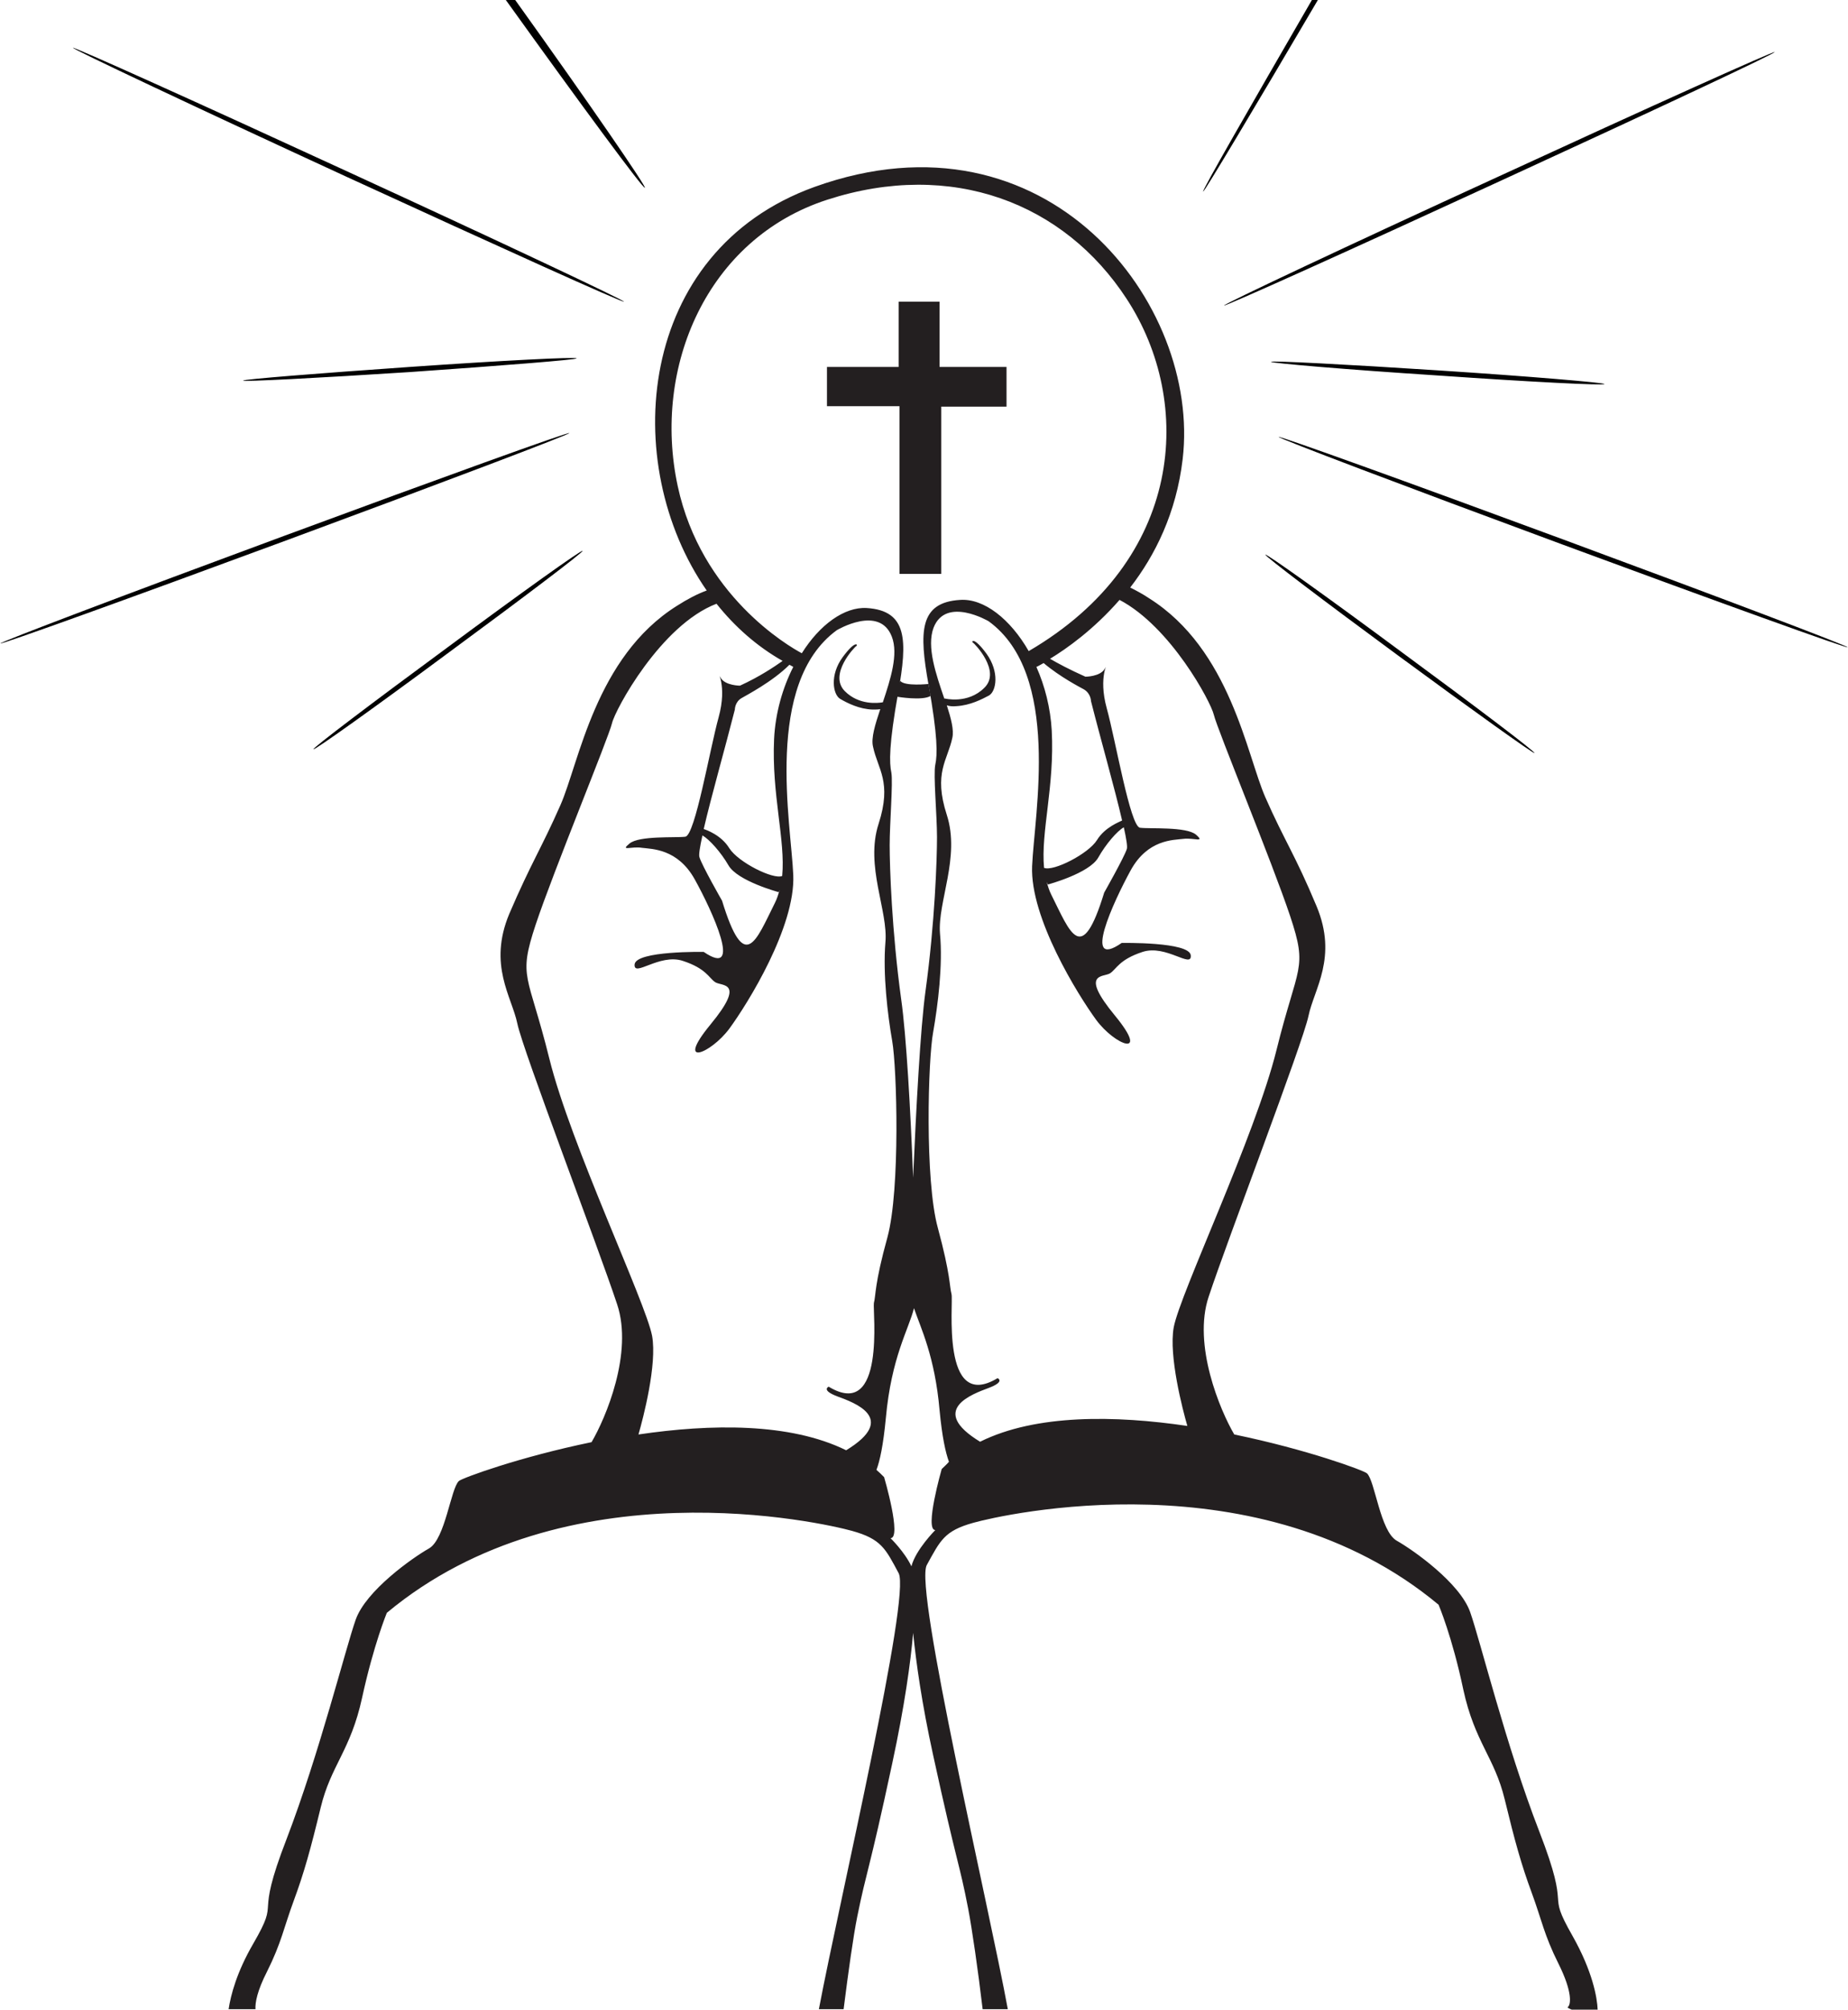 <?xml version="1.0" encoding="UTF-8"?><svg xmlns="http://www.w3.org/2000/svg" xmlns:xlink="http://www.w3.org/1999/xlink" height="471.0" preserveAspectRatio="xMidYMid meet" version="1.0" viewBox="-0.1 0.0 433.3 471.0" width="433.3" zoomAndPan="magnify"><g id="change1_1"><path d="M368.6,453.7c-6.5-11.4,0-4.4-7.8-24.5c-7.8-20.1-13.8-44.6-16.2-51.4c-2.4-6.8-13.3-14.5-17.2-16.7 s-5.1-14.1-7-15.8c-0.8-0.7-14.1-5.6-31.1-9.1c-3.3-5.6-9.8-21-6-32.3c4.5-13.6,22.1-59.5,23.4-65.8c1.3-6.3,6.9-13.7,1.9-25.7 c-5-12-7.6-15.5-12-25.5c-4.4-10-8.2-34.7-27.3-46.7c-1.5-1-3-1.8-4.4-2.5c5.8-7.5,10.8-17.4,12.3-30.1 c4.3-36.3-31.7-83.4-86.3-63.8c-41.9,15.1-45.9,65-25.3,94.6c-2.2,0.8-4.5,2-7,3.6c-19.1,12-22.9,36.7-27.3,46.7 c-4.4,10-6.9,13.6-12,25.5c-5,12,0.6,19.4,1.9,25.7c1.3,6.3,18.9,52.2,23.4,65.8c3.8,11.4-2.7,26.7-6,32.3 c-17,3.5-30.3,8.4-31.1,9.1c-1.9,1.7-3.2,13.6-7,15.8c-3.9,2.2-14.8,9.9-17.2,16.7c-2.4,6.8-8.5,31.3-16.2,51.4 c-7.8,20.1-1.2,13.1-7.8,24.5c-3.9,6.7-5.3,12.1-5.8,15.4h6.3c-0.1-1.5,0.4-4.3,2.7-8.8c3.4-6.8,3.9-10.2,6.3-16.7 c2.4-6.5,3.9-11.9,6.3-21.8c2.4-9.9,7-13.3,9.7-25.7c2.7-12.4,5.8-19.9,5.8-19.9c41.9-34.9,102.3-21.1,109.1-19.2 c6.8,1.9,7.8,4.1,10.9,9.9c2.9,5.4-13.8,76.4-18.7,102.2h5.8c1.1-8.7,2.3-17.3,3.2-21.7c2.2-10.9,2.7-10.2,8.2-35.9 c2.9-13.5,4.3-23.6,4.9-30.6c0.7,6.9,2,16.4,4.7,28.7c5.6,25.7,6.1,25,8.2,35.9c0.9,4.7,2.3,14.3,3.4,23.6h5.9 c-4.4-24-22-98.6-19-104.1c3.2-5.8,4.1-8,10.9-9.9c6.8-1.9,67.1-15.8,109.1,19.2c0,0,3.2,7.5,5.8,19.9c2.7,12.4,7.3,15.8,9.7,25.7 c2.4,9.9,3.9,15.3,6.3,21.8c2.4,6.5,2.9,9.9,6.3,16.7c3.4,6.8,2.9,9.7,2.2,10.2c-0.2,0.1,0.2,0.3,0.9,0.6h6.1 C374.4,468.2,373.3,462,368.6,453.7z M193.9,46.8c29.1-9.4,55.5,0.7,70.2,23.3c15.8,24.2,13.5,61.2-23,82.5 c-4.3-7.5-10.5-12.4-16.1-12c-9.6,0.6-9.6,7.5-7.4,19.8c2.2,12.2,2.1,16.5,1.6,18.8c-0.5,2.3,0.4,11.9,0.4,17 c0,5.1-0.5,20.1-2.7,36.1c-1.2,8.7-2.2,27.6-2.9,43.7c-0.6-15.7-1.6-33.4-2.8-41.8c-2.2-16-2.7-31-2.7-36.1c0-5.1,0.8-14.7,0.4-17 c-0.5-2.3-0.6-6.5,1.6-18.8c2.2-12.2,2.2-19.2-7.4-19.8c-5.2-0.3-11,3.9-15.2,10.6c-3.2-1.7-23.6-13.6-29.1-39.2 C152.8,86,165.7,55.9,193.9,46.8z M257.1,196.9c-2,3.2-10.2,7.4-12.4,6.5c-0.8-8.4,2.5-19.1,1.8-32.2c-0.3-5.3-1.6-10.4-3.6-14.9 c0.3-0.1,0.8-0.4,1.7-0.9c3.9,3.3,8.6,5.7,9.5,6.2c1.6,1,1.6,2.7,1.6,2.7c2.2,8.7,5.6,20.6,7.3,28 C262.5,192.6,259,193.8,257.1,196.9z M263.4,193.9c0.6,2.7,0.9,4.6,0.7,5.1c-0.6,1.9-5.3,10.2-5.3,10.2c-5.3,17.3-7.9,9.5-12.4,0.5 c-0.5-1-0.8-2-1.1-3c0.1,0.2,0.2,0.4,0.3,0.6c0,0,9.7-2.6,11.8-6.3C259.2,197.8,261.9,194.7,263.4,193.9z M183.3,205.3 c-2.1,0.9-10.3-3.2-12.4-6.5c-1.9-3.1-5.4-4.3-6-4.5c1.7-7.4,5.1-19.3,7.3-28c0,0,0-1.8,1.6-2.7c1-0.6,7.2-3.8,11.2-7.8 c0.3,0.2,0.6,0.3,0.9,0.5c-2.5,4.9-4.2,10.8-4.5,16.9C180.8,186.2,184.1,196.9,183.3,205.3z M182.7,208.6c-0.3,1-0.6,2-1.1,3 c-4.5,9-7.1,16.8-12.4-0.5c0,0-4.7-8.2-5.3-10.2c-0.2-0.5,0.1-2.4,0.7-5.1c1.6,0.9,4.3,3.9,6.1,7c2.1,3.7,11.8,6.3,11.8,6.3 C182.5,209,182.6,208.8,182.7,208.6z M194.2,325c0,0-1.9,0.8,2.1,2.3c3.8,1.4,14.3,5.1,2,12.6c-13.2-6.5-31.8-6.2-48.7-3.7 c1.1-3.8,4.4-16.4,3.2-23.1c-1.5-7.9-19.1-44.8-24.1-65c-5-20.2-7.4-18.7-3.2-31.4c4.2-12.6,17.1-43.8,17.9-47.2 c0.7-3.1,11.4-23,24.5-28c4.3,5.4,9.5,10,15.5,13.4c-2,1.4-5.4,3.7-10,5.8c0,0-3.4,0-4.5-1.8c-1.1-1.8,1.6,1.6-0.5,9.2 c-2.1,7.6-5.5,27.6-7.8,28c-2.3,0.3-10.8-0.3-13.1,1.6c-2.3,1.9,0.5,0.6,2.9,1c2.4,0.3,8.4,0.2,12.4,7.4s11.5,23.4,2.1,17 c0,0-15.8-0.3-16.2,2.9c-0.3,3.2,5.8-2.6,11.3-0.8c5.5,1.8,6.1,4,7.6,5c1.5,1,7.3-0.3-1.1,9.9c-8.4,10.2,0,6.9,4.4,1 c4.4-6,15.5-23.9,15-36c-0.5-12.1-6.9-44.9,10.2-57.4c0,0,10-6,12.9,1.5c1.6,4.1-0.3,10-2.1,15.4c-1.2,0.2-5.6,0.7-8.9-2.6 c-3.9-3.9,2.3-10.4,2.7-10.6s-0.1-1.6-3.2,2.6c-3.1,4.2-2.3,8.8-0.6,9.8c1.7,1,4.5,2.4,7.6,2.5c0.7,0,1.3,0,1.8-0.1 c-1.2,3.6-2.2,6.8-1.7,8.8c1.1,5.3,4.5,8.2,1.3,18.1c-3.2,9.9,2.3,20.4,1.6,27.8c-0.6,7.4,0.5,16.8,1.6,23.1 c1.1,6.3,1.9,34.7-1.1,45.9c-3.1,11.2-2.7,13.6-3.2,15.5C204.5,307.3,207.6,333.1,194.2,325z M220.7,344.3c0,0-4.1,14.3-1.5,14.3 c0,0-4.6,4.6-5.6,8.5c-1.6-3.4-4.9-6.6-4.9-6.6c2.7,0-1.5-14.3-1.5-14.3c-0.6-0.6-1.2-1.2-1.8-1.7c0.8-2.1,1.6-5.8,2.2-12.1 c1.3-14.4,5.4-20.9,6.6-25.8c1.6,4.7,4.9,11.3,6,23.9c0.6,6.3,1.4,9.9,2.2,12.1C221.9,343.2,221.3,343.7,220.7,344.3z M229.7,337.9 c-12.3-7.5-1.7-11.2,2-12.6c4-1.5,2.1-2.3,2.1-2.3c-13.4,8.1-10.3-17.8-10.8-19.7c-0.5-1.9-0.2-4.4-3.2-15.5 c-3.1-11.2-2.3-39.6-1.1-45.9c1.1-6.3,2.3-15.7,1.6-23.1c-0.6-7.4,4.8-17.9,1.6-27.8c-3.2-9.9,0.2-12.8,1.3-18.1 c0.4-1.8-0.3-4.5-1.3-7.6c0.5,0.2,1.3,0.3,2.3,0.2c3.2-0.2,5.9-1.6,7.6-2.5c1.7-1,2.5-5.5-0.6-9.8c-3.1-4.2-3.6-2.8-3.2-2.6 c0.4,0.2,6.7,6.7,2.7,10.6c-3.9,3.9-9.3,2.5-9.3,2.5c-0.1,0-0.1,0.1-0.1,0.1c0,0,0-0.1,0-0.1c-1.9-5.6-4.2-12.1-2.5-16.6 c2.9-7.4,12.9-1.5,12.9-1.5c17.1,12.4,10.7,45.3,10.2,57.4c-0.5,12.1,10.7,30.1,15,36c4.4,6,12.8,9.2,4.4-1 c-8.4-10.2-2.6-8.9-1.1-9.9c1.5-1,2.1-3.2,7.6-5c5.5-1.8,11.6,4,11.3,0.8c-0.3-3.2-16.2-2.9-16.2-2.9c-9.4,6.5-1.9-9.7,2.1-17 c4-7.3,10-7.1,12.4-7.4c2.4-0.3,5.2,1,2.9-1c-2.3-1.9-10.8-1.3-13.1-1.6c-2.3-0.3-5.7-20.4-7.8-28c-2.1-7.6,0.6-11-0.5-9.2 c-1.1,1.8-4.5,1.8-4.5,1.8c-3.8-1.7-6.4-3.1-8.3-4.2c3.8-2.3,10.2-6.8,16.3-13.8c12,6.3,21.4,23.9,22.1,26.9 c0.8,3.4,13.7,34.6,17.9,47.2c4.2,12.6,1.8,11.2-3.2,31.4s-22.6,57-24.1,65c-1.2,6.7,2.1,19.3,3.2,23.1 C261.4,331.7,242.8,331.4,229.7,337.9z" fill="#231F20"/></g><g id="change1_2"><path d="M210.3,163.3c0,0,5.9,1,7.8-0.2l-0.5-2.8c0,0-5.5,0.6-6.6-0.7C210.9,159.5,209.7,163,210.3,163.3z" fill="#231F20"/></g><g id="change1_3"><path d="M210.6,86V70.7h9.6V86h15.7v9.3h-15.3l0,39.2l-9.8,0l0-39.3h-17l0-9.2H210.6z" fill="#231F20"/></g><g id="change2_1"><path d="M146.2,70.7C146,71,117,57.9,81.3,41.5C45.7,25.1,16.9,11.5,17,11.2c0.1-0.3,29.2,12.8,64.8,29.2 C117.5,56.8,146.3,70.4,146.2,70.7z M66.5,125.6C29.7,139.2-0.1,150.5,0,150.8c0.1,0.3,30.1-10.5,66.9-24.1 c36.8-13.6,66.6-24.9,66.5-25.2C133.2,101.2,103.3,112,66.5,125.6z M104.6,151.9c-17.4,12.8-31.4,23.4-31.2,23.7 c0.2,0.3,14.5-9.9,31.9-22.8c17.4-12.8,31.4-23.4,31.2-23.7C136.3,128.8,122,139,104.6,151.9z M118.5,0c18.1,25.2,32.2,44.3,32.6,44 c0.4-0.2-12.7-19.3-30.4-44H118.5z M96,86c-21.6,1.5-39.1,2.9-39.1,3.2c0,0.3,17.5-0.6,39.1-2c21.6-1.5,39.1-2.9,39.1-3.2 C135.1,83.6,117.6,84.5,96,86z M286.9,71.6c0.1,0.3,29.2-12.8,64.8-29.2c35.7-16.4,64.5-29.9,64.3-30.2 c-0.1-0.3-29.2,12.8-64.8,29.2C315.6,57.7,286.8,71.3,286.9,71.6z M299.7,102.4c-0.1,0.3,29.7,11.6,66.5,25.2 c36.8,13.6,66.8,24.4,66.9,24.1c0.1-0.3-29.7-11.6-66.5-25.2C329.8,112.9,299.8,102.1,299.7,102.4z M296.6,130 c-0.2,0.3,13.8,10.9,31.2,23.7c17.4,12.8,31.7,23,31.9,22.8c0.2-0.3-13.8-10.9-31.2-23.7C311.1,139.9,296.8,129.7,296.6,130z M307.5,0c-14.7,25.4-25.8,44.7-25.5,44.9c0.2,0.2,11.8-19.2,26.9-44.9H307.5z M297.9,84.8c0,0.3,17.5,1.8,39.1,3.2 c21.6,1.5,39.1,2.4,39.1,2c0-0.3-17.5-1.8-39.1-3.2C315.5,85.4,298,84.5,297.9,84.8z"/></g></svg>